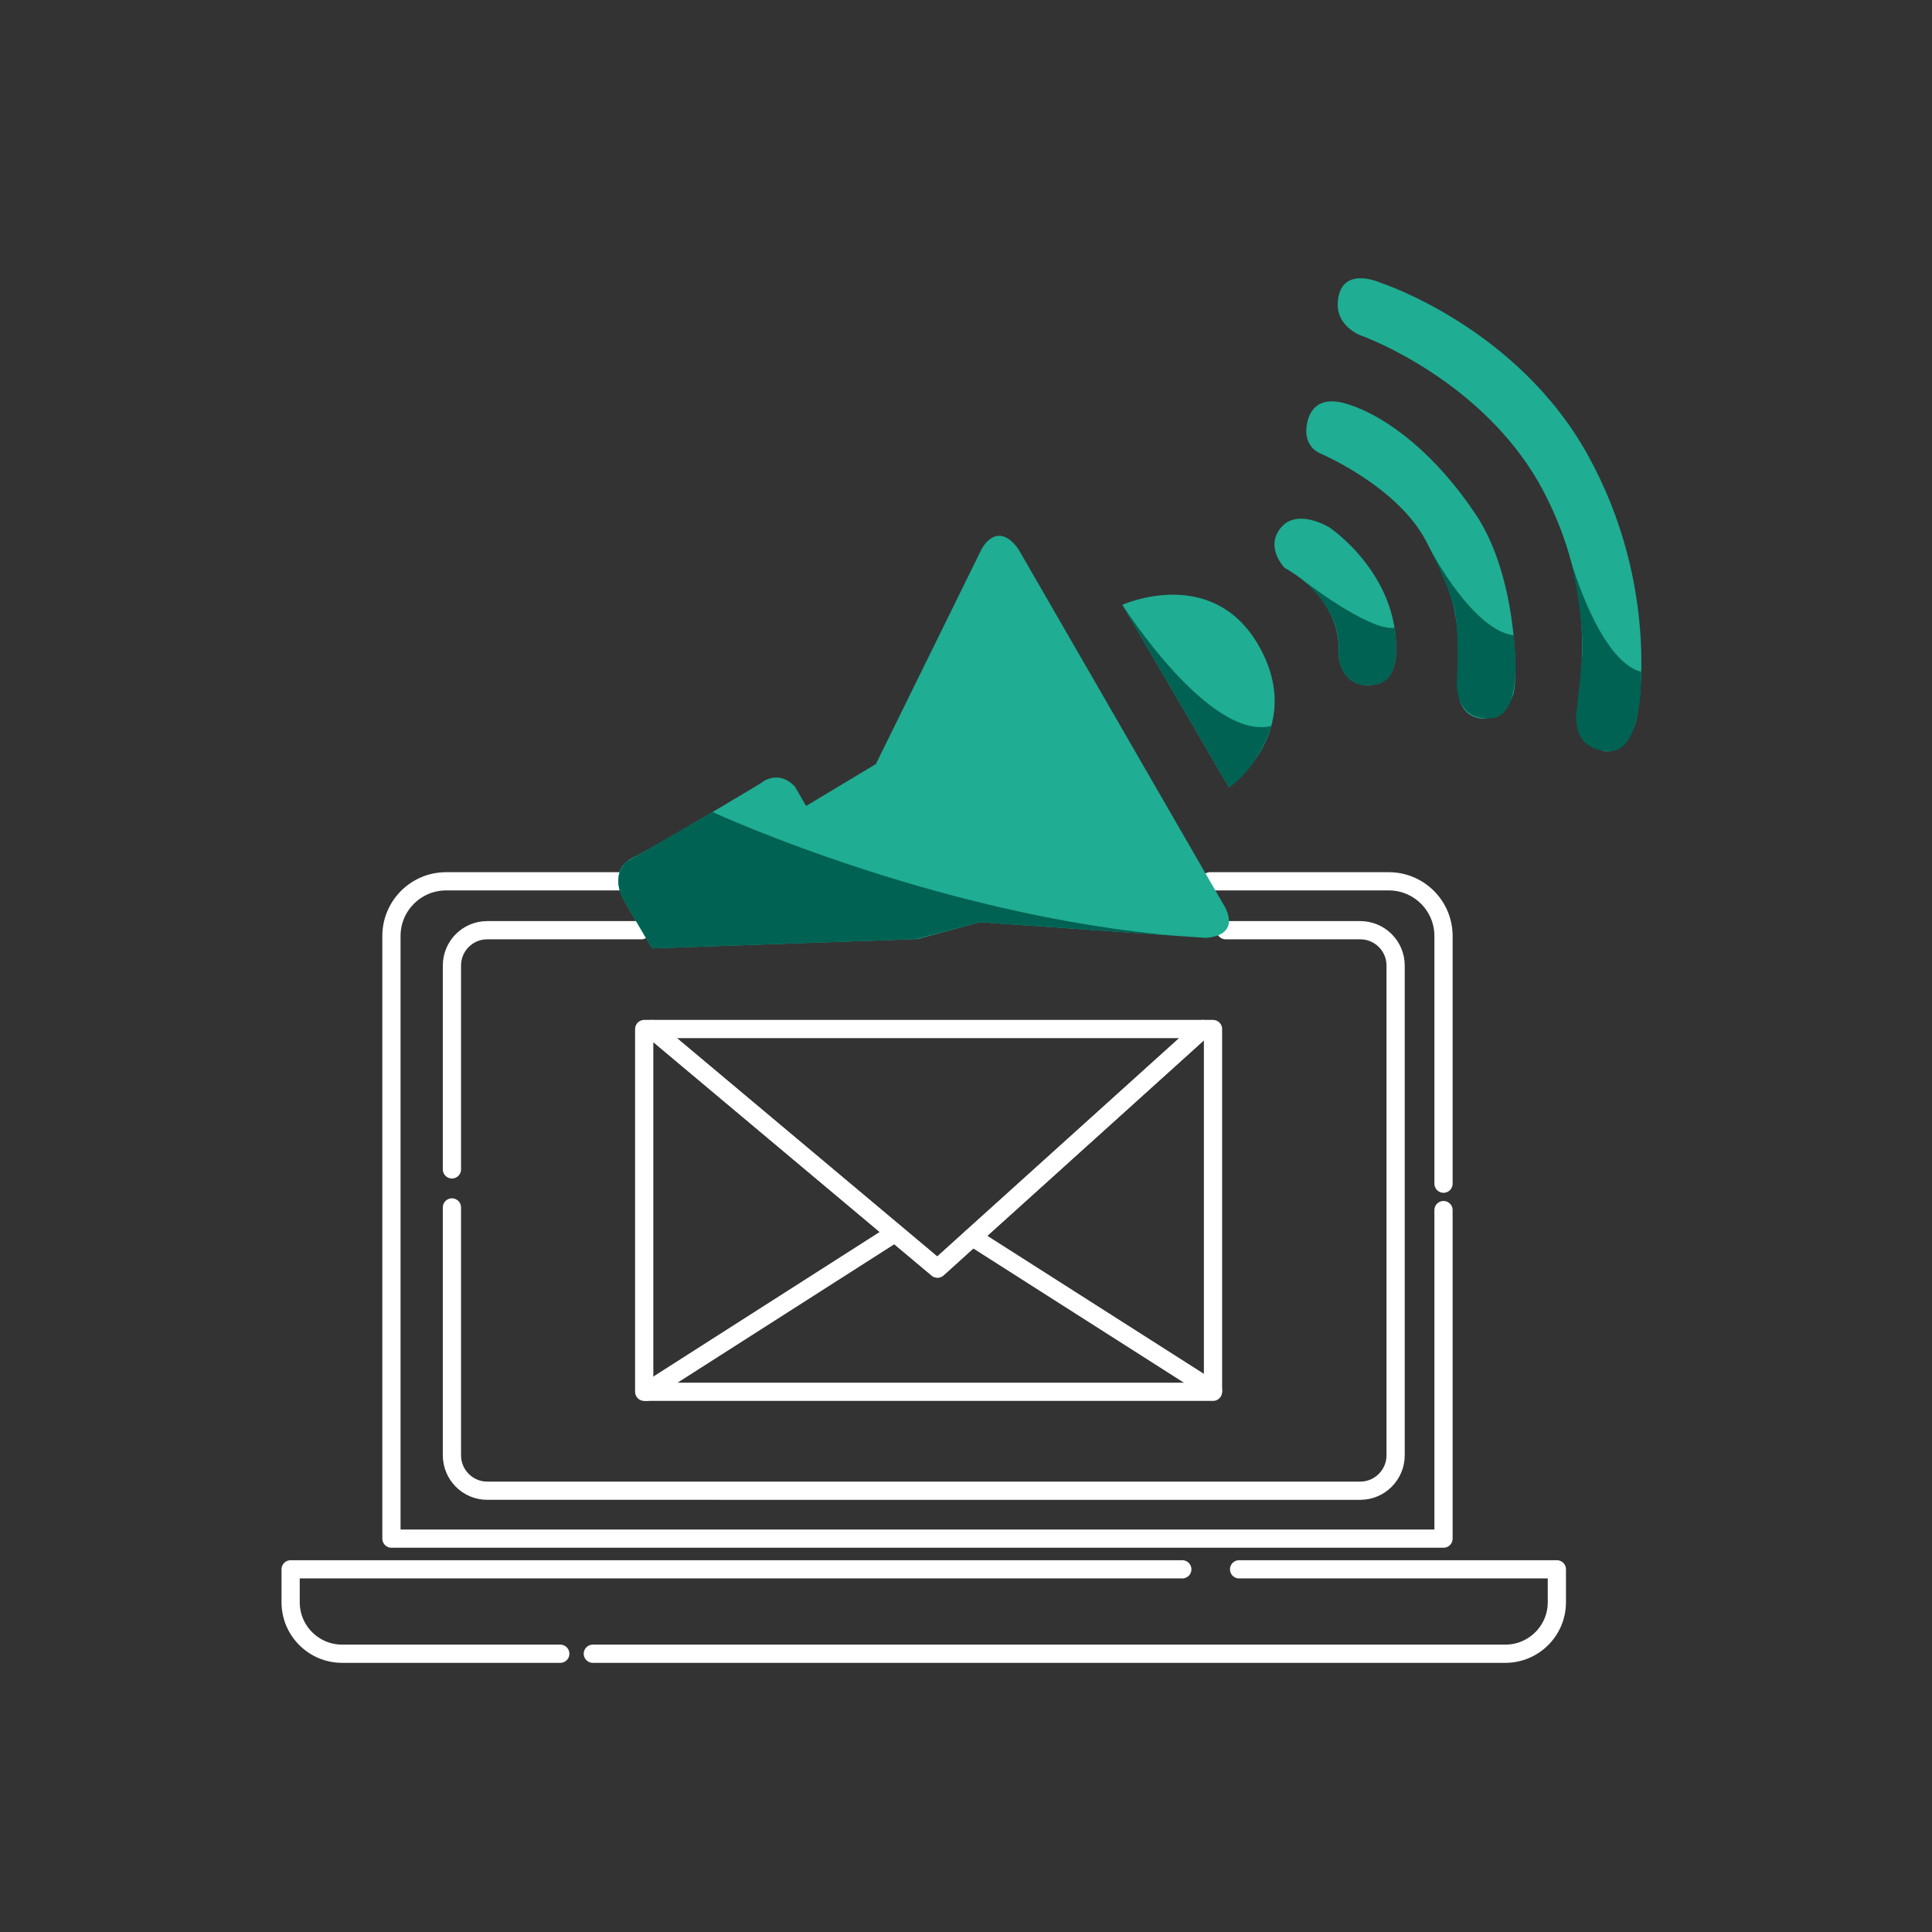 <?xml version="1.0" encoding="UTF-8"?><svg id="Icons" xmlns="http://www.w3.org/2000/svg" viewBox="0 0 1000 1000"><rect x="0" y="0" width="1000" height="1000" fill="#333333" stroke="none"/><defs><style>.cls-1{fill:none;stroke:#fff;stroke-linecap:round;stroke-linejoin:round;stroke-width:9.43px;}.cls-2{fill:#1fad93;}.cls-3{fill:#006252;}</style></defs><path class="cls-1" d="m747.16,612.67v-128.18c0-15.65-12.68-28.33-28.33-28.33h-92.49"/><path class="cls-1" d="m747.16,626.34v170.05H202.61v-311.9c0-15.65,12.68-28.33,28.33-28.33h89.05"/><path class="cls-1" d="m331.98,481.47h-79.77c-10.14,0-18.29,8.2-18.29,18.29v105.51"/><path class="cls-1" d="m634.4,481.47h69.68c10.09,0,18.29,8.2,18.29,18.29v253.49c0,10.09-8.2,18.34-18.29,18.34H252.21c-10.14,0-18.29-8.25-18.29-18.34v-128.28"/><path class="cls-1" d="m641.35,812.28h164.48v17.04c0,14.71-11.94,26.65-26.69,26.65h-472.29"/><path class="cls-1" d="m611.96,812.28H150.43v17.04c0,14.71,11.94,26.65,26.65,26.65h112.92"/><path class="cls-2" d="m337.49,490.88l-15.05-25.72s-8.12-14.6,5.12-21.22c13.24-6.62,66.2-38.52,66.2-38.52,0,0,8.73-7.82,17.75,1.81l5.72,9.93,36.11-21.67,54.77-111.34s7.82-15.35,18.96,0l105.92,183.56s11.13,15.95-8.73,17.75l-117.06-8.12-32.32,8.73-137.4,4.81Z"/><path class="cls-2" d="m580.93,313.04l55.17,94.49s40.65-29.17,15.41-73.34c-24.07-42.13-70.58-21.15-70.58-21.15Z"/><path class="cls-2" d="m664.88,293.88s-10.43-10.63-1.81-20.86c8.63-10.23,25.08,0,25.08,0,0,0,35.55,23.68,34.5,64.4-.45,17.53-12.24,17.05-12.24,17.05,0,0-15.25,3.21-17.65-15.45,0,0,4.41-26.88-27.88-45.14Z"/><path class="cls-2" d="m682.94,234.5s40.12,16.85,55.17,45.54c15.05,28.69,17.75,38.13,16.45,73.22-.75,20.26,14.04,18.66,14.04,18.66,0,0,13.04-3.22,15.05-14.25,2.01-11.03.8-60.18-19.46-90.87-20.26-30.69-45.54-51.16-67.2-57.78-21.67-6.62-20.86,14.44-20.86,14.44,0,0-.33,7.62,6.82,11.03Z"/><path class="cls-2" d="m704.6,173.72s-15.05-5.12-11.74-20.46c3.31-15.35,21.67-6.92,21.67-6.92,0,0,70.71,22.87,107.43,89.37,36.71,66.5,27.08,130.3,24.67,138.42-2.41,8.12-10.83,17.45-17.75,14.14-6.92-3.31-14.44-4.21-12.34-22.27,2.11-18.05,9.03-61.09-17.75-111.94-26.78-50.85-80.34-75.23-94.19-80.34Z"/><polygon class="cls-1" points="627.85 532.62 627.85 720.39 333.44 720.39 333.44 532.62 337.44 532.62 347.2 540.83 463.27 638.18 485.24 656.61 503.29 640.3 608.28 545.54 622.57 532.62 627.85 532.62"/><line class="cls-1" x1="627.85" y1="719.69" x2="503.29" y2="640.3"/><polygon class="cls-1" points="622.57 532.62 608.28 545.54 503.29 640.3 485.24 656.61 463.27 638.18 347.2 540.83 337.44 532.62 622.57 532.62"/><line class="cls-1" x1="463.27" y1="638.18" x2="334.57" y2="720.39"/><path class="cls-3" d="m368.81,420.31s125.6,58.07,255.45,65.15l-117.06-8.12-33.41,8.76-136.3,4.78-15.05-25.72s-6.44-10.99,1.83-19.07l44.54-25.77Z"/><path class="cls-3" d="m580.93,313.04s44.84,70.55,77.08,62.75c0,0-6.03,20.92-21.91,31.74l-55.17-94.49Z"/><path class="cls-3" d="m721.82,324.97s5.22,26.73-9.5,29.28c-14.72,2.55-18.69-7.81-19.56-15.23,0,0,2.2-11.36-5.81-24.52-5.94-9.75-14.13-15.44-14.13-15.44,0,0,35.23,27.7,49,25.91Z"/><path class="cls-3" d="m783.4,328.81s6.09,41.45-11.2,42.93c-14.88,1.28-17.88-9.85-18.21-17.32,0,0,1.41-22.85-.62-36.3-1.7-11.29-12.53-32.79-12.53-32.79,0,0,21.57,40.9,42.56,43.49Z"/><path class="cls-3" d="m849.45,347.69s1.37,41.96-16.73,41.16c-15.58-.68-17.36-12.13-16.81-19.59,0,0,1.58-13.44,2.84-27.01,1.88-20.27-5.46-51.27-5.46-51.27,0,0,14.71,51.38,36.16,56.71Z"/></svg>